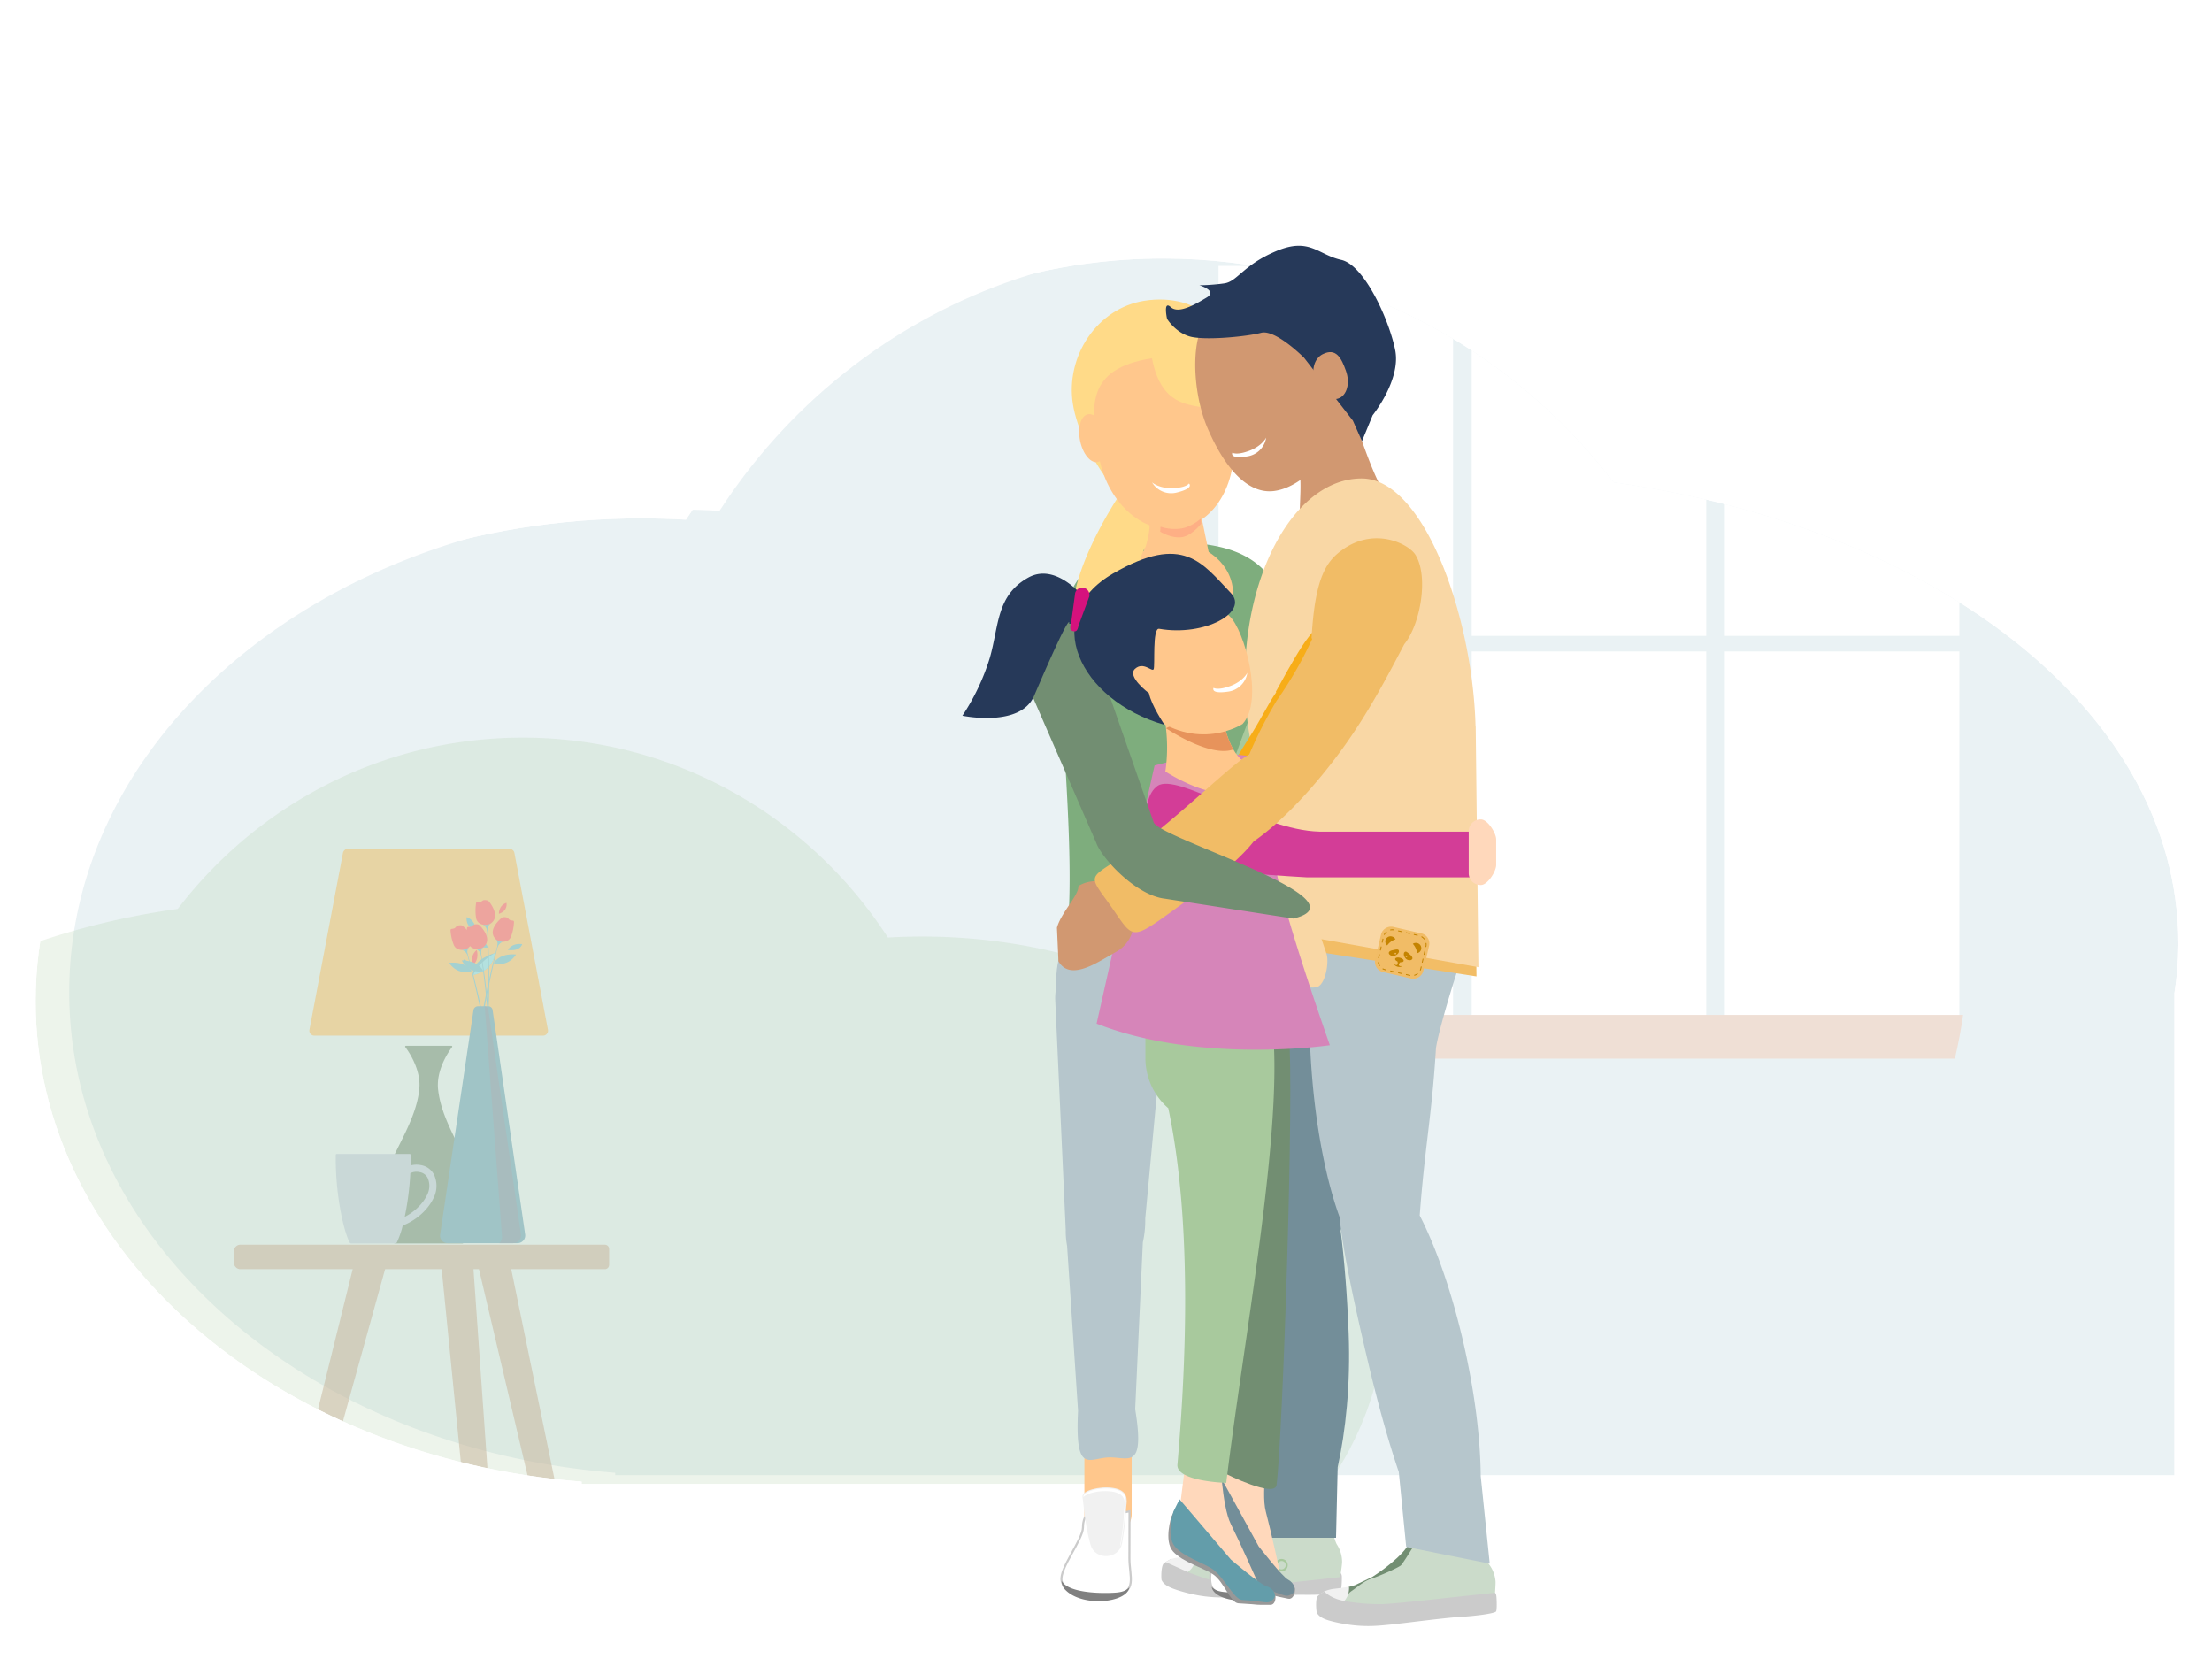 <svg xmlns="http://www.w3.org/2000/svg" xmlns:xlink="http://www.w3.org/1999/xlink" width="1080" height="810" viewBox="0 0 1080 810">
  <rect x="0" y="0" width="1080" height="810" fill="#333333" stroke="none"/>
  <defs>
    <clipPath id="clip-path">
      <rect id="Rechteck_388" data-name="Rechteck 388" width="1080" height="810" fill="none"/>
    </clipPath>
    <clipPath id="clip-path-2">
      <rect id="Rechteck_387" data-name="Rechteck 387" width="1204.245" height="747.8" fill="none"/>
    </clipPath>
    <clipPath id="clip-path-3">
      <path id="Pfad_4405" data-name="Pfad 4405" d="M473.766,134.37q-10.743-.621-21.685-.634c-163.383,0-295.832,105.539-295.832,235.727,0,122.324,116.932,222.877,266.585,234.581v1.147h777.7V365.549a157.251,157.251,0,0,0,.287-47.028c-14.878-102.962-128.471-181.931-274.1-202.42C875.862,49.648,796.213,6.861,706.681,6.861c-97.493,0-183.264,50.731-232.915,127.509" transform="translate(-156.249 -6.861)" fill="none"/>
    </clipPath>
    <clipPath id="clip-path-4">
      <rect id="Rechteck_375" data-name="Rechteck 375" width="1046.199" height="598.329" fill="none"/>
    </clipPath>
    <clipPath id="clip-path-5">
      <rect id="Rechteck_376" data-name="Rechteck 376" width="800.8" height="457.984" fill="none"/>
    </clipPath>
    <clipPath id="clip-path-6">
      <rect id="Rechteck_383" data-name="Rechteck 383" width="188.923" height="453.342" fill="none"/>
    </clipPath>
    <clipPath id="clip-path-8">
      <rect id="Rechteck_384" data-name="Rechteck 384" width="20.057" height="9.037" fill="none"/>
    </clipPath>
    <clipPath id="clip-Recht_auf_elterliche_Fürsorge_1">
      <rect width="1080" height="810"/>
    </clipPath>
  </defs>
  <g id="Recht_auf_elterliche_Fürsorge_1" data-name="Recht auf elterliche Fürsorge – 1" clip-path="url(#clip-Recht_auf_elterliche_Fürsorge_1)">
    <rect width="1080" height="810" fill="#fff"/>
    <rect id="Rechteck_64" data-name="Rechteck 64" width="1080" height="810" fill="#fff"/>
    <rect id="Rechteck_374" data-name="Rechteck 374" width="1080" height="810" fill="none"/>
    <g id="Gruppe_maskieren_21" data-name="Gruppe maskieren 21" clip-path="url(#clip-path)">
      <g id="Gruppe_378" data-name="Gruppe 378" transform="translate(-124.245 120)">
        <g id="Gruppe_377" data-name="Gruppe 377" clip-path="url(#clip-path-2)">
          <g id="Gruppe_369" data-name="Gruppe 369" transform="translate(141.636 6.219)">
            <g id="Gruppe_368" data-name="Gruppe 368" clip-path="url(#clip-path-3)">
              <g id="Gruppe_361" data-name="Gruppe 361" transform="translate(16.41 -4.316)" opacity="0.61">
                <g id="Gruppe_360" data-name="Gruppe 360" transform="translate(0 0)">
                  <g id="Gruppe_359" data-name="Gruppe 359" clip-path="url(#clip-path-4)">
                    <path id="Pfad_4367" data-name="Pfad 4367" d="M1218.923,313.761c-14.878-102.962-128.47-181.932-274.1-202.421C893.964,44.888,814.316,2.1,724.783,2.1c-97.492,0-183.264,50.731-232.915,127.509q-10.742-.62-21.684-.633c-163.383,0-295.832,105.538-295.832,235.727,0,122.324,116.932,222.876,266.585,234.581v1.146h777.7V360.788a157.27,157.27,0,0,0,.286-47.027" transform="translate(-174.352 -2.1)" fill="#dde9ed"/>
                  </g>
                </g>
              </g>
              <g id="Gruppe_364" data-name="Gruppe 364" transform="translate(-141.636 233.929)" opacity="0.21">
                <g id="Gruppe_363" data-name="Gruppe 363">
                  <g id="Gruppe_362" data-name="Gruppe 362" clip-path="url(#clip-path-5)">
                    <path id="Pfad_4368" data-name="Pfad 4368" d="M1.245,503.482c11.388-78.812,98.336-139.257,209.8-154.94,38.933-50.865,99.9-83.617,168.431-83.617,74.625,0,140.278,38.832,178.281,97.6q8.223-.475,16.6-.485c125.061,0,226.442,80.783,226.442,180.434,0,93.631-89.5,170.6-204.054,179.558v.877H1.465V539.479a120.378,120.378,0,0,1-.219-36" transform="translate(0 -264.925)" fill="#a8c99d"/>
                  </g>
                </g>
              </g>
              <rect id="Rechteck_377" data-name="Rechteck 377" width="114.513" height="180.625" transform="translate(577.548 191.838)" fill="#fff"/>
              <rect id="Rechteck_378" data-name="Rechteck 378" width="114.513" height="180.625" transform="translate(577.548 3.623)" fill="#fff"/>
              <rect id="Rechteck_379" data-name="Rechteck 379" width="114.513" height="180.625" transform="translate(701.15 191.838)" fill="#fff"/>
              <rect id="Rechteck_380" data-name="Rechteck 380" width="114.513" height="180.625" transform="translate(701.15 3.623)" fill="#fff"/>
              <rect id="Rechteck_381" data-name="Rechteck 381" width="114.513" height="180.625" transform="translate(824.752 191.838)" fill="#fff"/>
              <rect id="Rechteck_382" data-name="Rechteck 382" width="114.513" height="180.625" transform="translate(824.752 3.623)" fill="#fff"/>
              <path id="Pfad_4369" data-name="Pfad 4369" d="M1155.892,414.281q-1.466,10.467-4.02,21.328H782.446c0-11.78,10.314-21.328,23.035-21.328Z" transform="translate(-214.813 -44.964)" fill="#efdfd5"/>
              <g id="Gruppe_367" data-name="Gruppe 367" transform="translate(93.954 288.239)" opacity="0.5">
                <g id="Gruppe_366" data-name="Gruppe 366">
                  <g id="Gruppe_365" data-name="Gruppe 365" clip-path="url(#clip-path-6)">
                    <path id="Pfad_4370" data-name="Pfad 4370" d="M420.17,413.146,403.808,326.82a2.436,2.436,0,0,0-2.393-1.982H322.488a2.436,2.436,0,0,0-2.393,1.982l-16.363,86.326a2.435,2.435,0,0,0,2.392,2.889H417.778a2.435,2.435,0,0,0,2.392-2.889" transform="translate(-263.993 -324.838)" fill="#f2bd66"/>
                    <path id="Pfad_4371" data-name="Pfad 4371" d="M370.212,452.225c-1.011-9.506,5.07-18.369,6.835-20.717a.376.376,0,0,0-.3-.6H354.491a.376.376,0,0,0-.3.6c1.765,2.348,7.846,11.21,6.835,20.717-2.04,19.188-18.13,36.206-18.13,51.746,0,7.232,3.847,18.53,5.072,22.407a1.524,1.524,0,0,0,1.455,1.064h32.4a1.524,1.524,0,0,0,1.454-1.064c1.225-3.877,5.072-15.175,5.072-22.407,0-15.541-16.09-32.558-18.13-51.746" transform="translate(-267.659 -334.758)" fill="#728e72"/>
                    <path id="Pfad_4372" data-name="Pfad 4372" d="M365.8,499.122a8.8,8.8,0,0,0-6.44-4.534,10.643,10.643,0,0,0-4.894.189c.043-1.709.053-3.426.028-5.142a.477.477,0,0,0-.477-.469H318.389a.477.477,0,0,0-.477.469c-.274,18.178,3.537,36.472,6.769,42.75a.935.935,0,0,0,.831.508H346.9a.935.935,0,0,0,.831-.508,42.814,42.814,0,0,0,2.864-8.279c4.493-1.626,12.061-6.358,15.465-14.308a13,13,0,0,0-.256-10.676m-2.948,9.3c-2.428,5.666-7.519,9.553-11.277,11.472a141.566,141.566,0,0,0,2.743-21.333,6.694,6.694,0,0,1,4.424-.547,5.353,5.353,0,0,1,3.989,2.757,9.48,9.48,0,0,1,.121,7.651" transform="translate(-265.322 -340.206)" fill="#b6c6cc"/>
                    <path id="Pfad_4373" data-name="Pfad 4373" d="M266.236,549.991H444.163a2.09,2.09,0,0,0,2.09-2.09v-7.773a2.09,2.09,0,0,0-2.09-2.09H266.236a3.181,3.181,0,0,0-3.181,3.181v5.592a3.181,3.181,0,0,0,3.181,3.181" transform="translate(-260.192 -344.777)" fill="#c6b198"/>
                    <path id="Pfad_4374" data-name="Pfad 4374" d="M459.321,798.784H455.1a2.1,2.1,0,0,1-2.02-1.536L394.735,549.5a3.437,3.437,0,0,1,3.312-4.356h8.781a3.437,3.437,0,0,1,3.337,2.612l51.191,248.425a2.1,2.1,0,0,1-2.035,2.6" transform="translate(-272.496 -345.442)" fill="#c6b198"/>
                    <path id="Pfad_4375" data-name="Pfad 4375" d="M405.673,798.784h-4.221a2.1,2.1,0,0,1-2.02-1.536L374.825,549.5a3.437,3.437,0,0,1,3.312-4.356h8.781a3.437,3.437,0,0,1,3.337,2.612l17.453,248.425a2.1,2.1,0,0,1-2.035,2.6" transform="translate(-270.634 -345.442)" fill="#c6b198"/>
                    <path id="Pfad_4376" data-name="Pfad 4376" d="M261.995,798.784h4.221a2.1,2.1,0,0,0,2.02-1.536L336.89,549.5a3.438,3.438,0,0,0-3.313-4.356H324.8a3.438,3.438,0,0,0-3.337,2.612l-61.5,248.425a2.1,2.1,0,0,0,2.035,2.6" transform="translate(-259.897 -345.442)" fill="#c6b198"/>
                    <path id="Pfad_4377" data-name="Pfad 4377" d="M405.153,503.469s-10.591,4.3-18.12-6.5c0,0,12.219-2.073,18.12,6.5" transform="translate(-271.787 -340.916)" fill="#6bb7bf"/>
                    <path id="Pfad_4378" data-name="Pfad 4378" d="M407.845,498.871a5.173,5.173,0,0,1,5.182-3.914s-1.672,3.833-5.182,3.914" transform="translate(-273.734 -340.748)" fill="#6bb7bf"/>
                    <path id="Pfad_4379" data-name="Pfad 4379" d="M404.653,474.313a6.927,6.927,0,0,1-7.059-5.078s5.563.621,7.059,5.078" transform="translate(-272.775 -338.342)" fill="#6bb7bf"/>
                    <path id="Pfad_4380" data-name="Pfad 4380" d="M391.93,391.661c10.361-2.222,10.537-10.7,10.537-10.7-12.2,3.855-10.537,10.7-10.537,10.7" transform="translate(-272.238 -330.087)" fill="#6bb7bf"/>
                    <path id="Pfad_4381" data-name="Pfad 4381" d="M390.012,390.21s-6.465,2.624-11.06-3.969c0,0,7.458-1.265,11.06,3.969" transform="translate(-271.031 -330.568)" fill="#6bb7bf"/>
                    <path id="Pfad_4382" data-name="Pfad 4382" d="M404.879,516.75l1.339,1.541a.336.336,0,0,0,.588-.222A556.989,556.989,0,0,0,396.54,412.817c-5.078-24.958-10.227-39.713-10.279-39.86.052.146,4.7,15.138,9.757,40.024,4.658,22.908,9.989,52.845,8.641,103.181a.875.875,0,0,0,.22.589" transform="translate(-271.715 -329.338)" fill="#6bb7bf"/>
                    <path id="Pfad_4383" data-name="Pfad 4383" d="M385.737,366.357c1.653,1.329,7.981,6.988,1.841,11.354,0,0-4.7,1.49-6.263-2.135a23.056,23.056,0,0,1-1.6-7.158.623.623,0,0,1,.573-.659,4.977,4.977,0,0,0,1.329-.3c.582-.226.877-1.1,1.664-1.3a4.667,4.667,0,0,1,1.569-.175,1.658,1.658,0,0,1,.883.373" transform="translate(-271.103 -328.685)" fill="#fd5e5a"/>
                    <path id="Pfad_4384" data-name="Pfad 4384" d="M389.825,377.179a3.808,3.808,0,0,0-1.18,3.9l.019.888a4.2,4.2,0,0,0-2.8-2.906,4.971,4.971,0,0,0,3.958-1.883" transform="translate(-271.678 -329.733)" fill="#6bb7bf"/>
                    <path id="Pfad_4385" data-name="Pfad 4385" d="M391.938,391.661c10.361-2.222,10.537-10.7,10.537-10.7s-8.207,4.507-10.537,10.7" transform="translate(-272.246 -330.087)" fill="#8ad8db"/>
                    <path id="Pfad_4386" data-name="Pfad 4386" d="M402.92,385.918s6.516,2.494,10.978-4.19c0,0-7.483-1.116-10.978,4.19" transform="translate(-273.273 -330.149)" fill="#6bb7bf"/>
                    <path id="Pfad_4387" data-name="Pfad 4387" d="M389.895,512.728l-1.307,1.567a.336.336,0,0,1-.593-.21,557.048,557.048,0,0,1,8.156-105.437c4.577-25.055,9.429-39.91,9.478-40.058-.049.147-4.392,15.229-8.953,40.211-4.2,23-8.929,53.034-6.573,103.333a.866.866,0,0,1-.208.594" transform="translate(-271.869 -328.93)" fill="#6bb7bf"/>
                    <path id="Pfad_4388" data-name="Pfad 4388" d="M406.782,361.991c-1.625,1.362-7.839,7.147-1.614,11.388,0,0,4.734,1.4,6.219-2.259a23.083,23.083,0,0,0,1.453-7.188.623.623,0,0,0-.586-.647,4.977,4.977,0,0,1-1.334-.276c-.587-.214-.9-1.087-1.691-1.265a4.651,4.651,0,0,0-1.571-.143,1.654,1.654,0,0,0-.876.39" transform="translate(-273.229 -328.274)" fill="#fd5e5a"/>
                    <path id="Pfad_4389" data-name="Pfad 4389" d="M403.569,372.891a3.808,3.808,0,0,1,1.258,3.877v.887a4.2,4.2,0,0,1,2.738-2.961,4.973,4.973,0,0,1-3.995-1.8" transform="translate(-273.334 -329.332)" fill="#6bb7bf"/>
                    <path id="Pfad_4390" data-name="Pfad 4390" d="M398.848,377.284s-6.882,1.151-9.929-6.286c0,0,7.555.392,9.929,6.286" transform="translate(-271.964 -329.155)" fill="#6bb7bf"/>
                    <path id="Pfad_4391" data-name="Pfad 4391" d="M384.393,504.008l.971,1.8a.336.336,0,0,0,.623-.088,557.08,557.08,0,0,0,12.933-104.959c.487-25.465-1.321-40.987-1.339-41.141.018.153,1.282,15.8.794,41.189-.449,23.372-1.775,53.751-14.068,102.581a.873.873,0,0,0,.086.623" transform="translate(-271.53 -328.09)" fill="#6bb7bf"/>
                    <path id="Pfad_4392" data-name="Pfad 4392" d="M399.795,353.159c1.323,1.657,6.265,8.56-.679,11.481,0,0-4.916.429-5.646-3.449a23.048,23.048,0,0,1,0-7.332.624.624,0,0,1,.7-.519,4.99,4.99,0,0,0,1.362,0c.618-.094,1.1-.887,1.908-.9a4.663,4.663,0,0,1,1.569.172,1.653,1.653,0,0,1,.78.556" transform="translate(-272.361 -327.418)" fill="#fd5e5a"/>
                    <path id="Pfad_4393" data-name="Pfad 4393" d="M401.468,364.6a3.808,3.808,0,0,0-2,3.55l-.175.87a4.2,4.2,0,0,0-2.1-3.445,4.972,4.972,0,0,0,4.273-.974" transform="translate(-272.738 -328.557)" fill="#6bb7bf"/>
                    <path id="Pfad_4394" data-name="Pfad 4394" d="M393.117,368.739s0-5.449-4.7-7.158c0,0-1.033,4.546,4.7,7.158" transform="translate(-271.91 -328.274)" fill="#6bb7bf"/>
                    <path id="Pfad_4395" data-name="Pfad 4395" d="M405.773,359.266s-.138-4.158,3.707-5.356c0,0,.926,3.87-3.707,5.356" transform="translate(-273.54 -327.557)" fill="#fd5e5a"/>
                    <path id="Pfad_4396" data-name="Pfad 4396" d="M391.793,386.648c-.139.121-2.005-4.045,1.791-7.391,0,0,1.587,4.457-1.791,7.391" transform="translate(-272.178 -329.927)" fill="#fd5e5a"/>
                    <path id="Pfad_4397" data-name="Pfad 4397" d="M388.718,386.808a2.249,2.249,0,0,0-1.943-2.372s-.334,1.748,1.943,2.372" transform="translate(-271.761 -330.412)" fill="#6bb7bf"/>
                    <path id="Pfad_4398" data-name="Pfad 4398" d="M410.617,378.956s1.664-3.447,6.993-2.847c0,0-.8,3.7-6.993,2.847" transform="translate(-273.993 -329.626)" fill="#6bb7bf"/>
                    <path id="Pfad_4399" data-name="Pfad 4399" d="M396.311,390.135s-6.724,1.86-10.529-5.219c0,0,7.555-.4,10.529,5.219" transform="translate(-271.67 -330.456)" fill="#6bb7bf"/>
                    <path id="Pfad_4400" data-name="Pfad 4400" d="M396.479,517.533l1.152,1.685a.336.336,0,0,0,.61-.152,557.036,557.036,0,0,0,1.946-105.735c-2.164-25.377-5.576-40.627-5.61-40.779.034.15,2.918,15.579,5.074,40.882,1.984,23.292,3.824,53.644-3.323,103.488a.869.869,0,0,0,.15.611" transform="translate(-272.493 -329.3)" fill="#6bb7bf"/>
                    <path id="Pfad_4401" data-name="Pfad 4401" d="M394.787,365.991c1.488,1.51,7.12,7.862.519,11.49,0,0-4.845.938-5.975-2.843a23.056,23.056,0,0,1-.76-7.294.623.623,0,0,1,.645-.588,5.019,5.019,0,0,0,1.354-.147c.6-.158,1-1,1.8-1.1a4.64,4.64,0,0,1,1.578.008,1.647,1.647,0,0,1,.834.471" transform="translate(-271.928 -328.636)" fill="#fd5e5a"/>
                    <path id="Pfad_4402" data-name="Pfad 4402" d="M397.608,377.2a3.808,3.808,0,0,0-1.623,3.738l-.083.885a4.2,4.2,0,0,0-2.443-3.209,4.975,4.975,0,0,0,4.149-1.414" transform="translate(-272.388 -329.735)" fill="#6bb7bf"/>
                    <path id="Pfad_4403" data-name="Pfad 4403" d="M377.749,525.285h34.157a3.765,3.765,0,0,0,3.727-4.306L399.734,411.4a2.08,2.08,0,0,0-2.059-1.781H392.6a2.222,2.222,0,0,0-2.2,1.895L374.127,521.085a3.662,3.662,0,0,0,3.622,4.2" transform="translate(-270.576 -332.767)" fill="#639daa"/>
                    <path id="Pfad_4404" data-name="Pfad 4404" d="M406.589,521.974l-8.44-112.329a2.076,2.076,0,0,1,1.783,1.756l15.9,109.58a3.766,3.766,0,0,1-3.727,4.307h-6.828a4.041,4.041,0,0,0,1.313-3.314" transform="translate(-272.827 -332.769)" fill="#738e99"/>
                  </g>
                </g>
              </g>
            </g>
          </g>
          <g id="Gruppe_374" data-name="Gruppe 374">
            <g id="Gruppe_373" data-name="Gruppe 373" clip-path="url(#clip-path-2)">
              <path id="Pfad_4406" data-name="Pfad 4406" d="M762.733,717.671c-.248-.472-.412-7.193,1.166-8.292a33.671,33.671,0,0,1,3.162-1.932s2.741,3.679,9.445,5.411a99.141,99.141,0,0,0,17.661,2.843c5.343.425,33.06-.669,33.06-.669l22.923-.731s.538.257.571,1.856-.142,6.138-.655,7.215-10.637,1.549-18.108,1.433-28.517,1.11-34.382,1.229-13.592.542-25.4-2.953c-6.453-1.91-8.335-3.3-9.445-5.41" transform="translate(-71.318 -66.163)" fill="#cbcbcb"/>
              <path id="Pfad_4407" data-name="Pfad 4407" d="M861.673,718.723l1.8-.684,2.87-.808,8.458-4.017s11.633-7.264,16.843-14.455,17.706-22.3,17.706-22.3,2.35,2.188,3.513,3.149,3.3,3.7,3.373,4.5-.876,10.53-.876,10.53l-12.422,21.536-39.544,6.7Z" transform="translate(-80.587 -63.264)" fill="#728e72"/>
              <path id="Pfad_4408" data-name="Pfad 4408" d="M860.048,726.515s1.771-3.918,4.541-5.788,5.968-4.852,9.61-6,12.9-5.241,14.388-6.454,11.877-18.8,11.877-18.8,2.253-4.5,4.692-4.2a93.784,93.784,0,0,0,13.4.068c3.451-.327,9.482-1.7,10.013-1.753s1.061-.1.707,1.808-2.291,6.914-1.673,10.6,3.131,10.418,4.054,11.669a15.809,15.809,0,0,1,3.22,8.535c.047,1.686-.382,7.268-.382,7.268s-38.407,7.393-47.724,8.009-26.721-4.966-26.721-4.966" transform="translate(-80.435 -63.93)" fill="#cbdbca"/>
              <path id="Pfad_4409" data-name="Pfad 4409" d="M847.806,726.1l2.263-1.554a19.863,19.863,0,0,1,4.437-1.225c1.858-.177,7.674-1,7.674-1a10.117,10.117,0,0,1-.535,3.983,8.9,8.9,0,0,1-2.743,3.827Z" transform="translate(-79.29 -67.555)" fill="#f1f1f1"/>
              <path id="Pfad_4410" data-name="Pfad 4410" d="M846.339,735.294c-.283-.452-.945-7.143.547-8.356a33.724,33.724,0,0,1,3.01-2.16s3.008,3.465,9.821,4.694A99.113,99.113,0,0,0,877.539,731c5.36.027,32.919-3.122,32.919-3.122l22.806-2.431s.556.216.707,1.808.314,6.13-.117,7.243-10.493,2.335-17.952,2.775-28.355,3.224-34.2,3.778-13.515,1.55-25.548-1.059c-6.577-1.426-8.556-2.67-9.82-4.694" transform="translate(-79.116 -67.784)" fill="#cbcbcb"/>
              <path id="Pfad_4411" data-name="Pfad 4411" d="M778.987,702.619l1.85-.548,2.922-.592,8.733-3.378s12.14-6.381,17.87-13.165,19.314-20.928,19.314-20.928,2.181,2.356,3.27,3.4,3.013,3.94,3.029,4.74-1.656,10.435-1.656,10.435l-13.987,20.553L780.4,706.881Z" transform="translate(-72.853 -62.1)" fill="#728e72"/>
              <path id="Pfad_4412" data-name="Pfad 4412" d="M776.783,710.421s2.058-3.775,4.958-5.434,6.313-4.4,10.029-5.271,13.249-4.269,14.827-5.367,13.241-17.872,13.241-17.872,2.58-4.319,4.99-3.834a93.941,93.941,0,0,0,13.358,1.063c3.465-.071,9.581-.994,10.115-1.005s1.066-.022.57,1.856-2.8,6.725-2.456,10.452,2.349,10.621,3.175,11.938a15.8,15.8,0,0,1,2.578,8.749c-.078,1.685-.921,7.22-.921,7.22s-38.85,4.521-48.187,4.443-26.279-6.936-26.279-6.936" transform="translate(-72.647 -62.904)" fill="#cbdbca"/>
              <path id="Pfad_4413" data-name="Pfad 4413" d="M764.905,708.695l2.372-1.382a19.911,19.911,0,0,1,4.516-.892c1.866-.037,7.727-.422,7.727-.422a10.108,10.108,0,0,1-.829,3.932,8.9,8.9,0,0,1-3.019,3.613Z" transform="translate(-71.537 -66.027)" fill="#f1f1f1"/>
              <path id="Pfad_4414" data-name="Pfad 4414" d="M821.215,710.229a2.467,2.467,0,1,1-2.515-2.35A2.433,2.433,0,0,1,821.215,710.229Z" transform="translate(-76.341 -66.203)" fill="none" stroke="#a8c99d" stroke-miterlimit="10" stroke-width="1"/>
              <path id="Pfad_4415" data-name="Pfad 4415" d="M829.586,710.207A2.537,2.537,0,1,1,827,707.858,2.47,2.47,0,0,1,829.586,710.207Z" transform="translate(-77.112 -66.201)" fill="none" stroke="#a8c99d" stroke-miterlimit="10" stroke-width="1"/>
              <path id="Pfad_4416" data-name="Pfad 4416" d="M734.082,688.945h-2.8a10.139,10.139,0,0,1-10.14-10.139V647.7a10.139,10.139,0,0,1,10.14-10.139h2.8A10.139,10.139,0,0,1,744.221,647.7v31.1a10.139,10.139,0,0,1-10.139,10.139" transform="translate(-67.443 -59.627)" fill="#ffc78c"/>
              <path id="Pfad_4417" data-name="Pfad 4417" d="M802.841,528.9h0c-13.933,1.116-17.585-2.227-18.914-18.819l-17.18-114.827c-1.329-16.593,8.889-30.948,22.821-32.064s29.622,11.164,30.951,27.757l-.383,106.332c1.329,16.593-3.363,30.506-17.3,31.622" transform="translate(-71.698 -33.96)" fill="#b6c6cc"/>
              <path id="Pfad_4418" data-name="Pfad 4418" d="M815.014,382.142c0,19.329-29.961,23.083-59.571,23.083S701.828,417.14,706.3,378.419c2.215-19.2,34.429-107.228,64.039-107.228s44.678,91.622,44.678,110.951" transform="translate(-66.005 -25.363)" fill="#b6c6cc"/>
              <path id="Pfad_4419" data-name="Pfad 4419" d="M742.015,681.664s-.032,13.6-.054,22.841,4.166,16.6-7.613,18.473-24.285-1.415-25.494-7.4,10.421-20.1,10.436-26.079,3.383-8.422,5.341-6.514,17.384-1.321,17.384-1.321" transform="translate(-66.286 -63.752)" fill="#fff"/>
              <path id="Pfad_4420" data-name="Pfad 4420" d="M742.015,681.664s-.032,13.6-.054,22.841,4.166,16.6-7.613,18.473-24.285-1.415-25.494-7.4,10.421-20.1,10.436-26.079,3.383-8.422,5.341-6.514S742.015,681.664,742.015,681.664Z" transform="translate(-66.286 -63.752)" fill="none" stroke="#cbcbcb" stroke-miterlimit="10" stroke-width="1"/>
              <path id="Pfad_4421" data-name="Pfad 4421" d="M741.933,722.243c-2.016,2.2-4.93,2.54-8.131,2.68-6.817.335-21.751-.03-24.943-5.847a6.032,6.032,0,0,0,1.906,4.5c8.456,8.523,30.129,6.259,31.167-1.333" transform="translate(-66.293 -67.251)" fill="gray"/>
              <path id="Pfad_4422" data-name="Pfad 4422" d="M724.545,696.614c2.043,7.352,13.093,6.843,14.452-.656q.031-.178.063-.359c2.078-12.049,1.65-15.1,2-17.8.391-3,.852-7.091-5.825-8.209s-15.281,1.374-14.572,4c.473,1.757.807,11.964,3.881,23.022" transform="translate(-67.395 -62.596)" fill="#f1f1f1"/>
              <path id="Pfad_4423" data-name="Pfad 4423" d="M724.545,696.614c2.043,7.352,13.093,6.843,14.452-.656q.031-.178.063-.359c2.078-12.049,1.65-15.1,2-17.8.391-3,.852-7.091-5.825-8.209s-15.281,1.374-14.572,4C721.138,675.349,721.471,685.556,724.545,696.614Z" transform="translate(-67.395 -62.596)" fill="none" stroke="#f1f1f1" stroke-miterlimit="10" stroke-width="1"/>
              <path id="Pfad_4424" data-name="Pfad 4424" d="M735.237,669.588c6.677,1.119,6.216,5.208,5.824,8.209-.352,2.7.076,5.753-2,17.8q-.03.181-.062.359a7.38,7.38,0,0,1-.59,1.856c.045-.18.087-.363.12-.55.022-.119.043-.238.063-.359,2.078-12.049,1.649-15.1,2-17.8.392-3,.852-7.091-5.823-8.209-5.48-.917-12.259.6-14.121,2.623-.525-2.6,7.979-5.035,14.59-3.929" transform="translate(-67.395 -62.597)" fill="#fff"/>
              <path id="Pfad_4425" data-name="Pfad 4425" d="M789.539,681.4s.032,13.6.054,22.84-4.166,16.6,7.613,18.473,24.285-1.415,25.494-7.4-10.421-20.1-10.436-26.079-3.383-8.422-5.341-6.514-17.384-1.321-17.384-1.321" transform="translate(-73.779 -63.726)" fill="#fff"/>
              <path id="Pfad_4426" data-name="Pfad 4426" d="M789.539,681.4s.032,13.6.054,22.84-4.166,16.6,7.613,18.473,24.285-1.415,25.494-7.4-10.421-20.1-10.436-26.079-3.383-8.422-5.341-6.514S789.539,681.4,789.539,681.4Z" transform="translate(-73.779 -63.726)" fill="none" stroke="#cbcbcb" stroke-miterlimit="10" stroke-width="1"/>
              <path id="Pfad_4427" data-name="Pfad 4427" d="M789.7,721.974c2.016,2.2,4.93,2.54,8.131,2.68,6.817.335,21.751-.03,24.943-5.847a6.032,6.032,0,0,1-1.906,4.5c-8.456,8.523-30.129,6.259-31.167-1.333" transform="translate(-73.856 -67.225)" fill="gray"/>
              <path id="Pfad_4428" data-name="Pfad 4428" d="M808.377,696.345c-2.044,7.352-13.094,6.843-14.453-.656-.02-.119-.041-.238-.062-.359-2.078-12.049-1.651-15.1-2-17.8-.39-3-.852-7.091,5.826-8.209s15.281,1.374,14.571,4c-.473,1.757-.806,11.964-3.88,23.022" transform="translate(-74.039 -62.571)" fill="#f1f1f1"/>
              <path id="Pfad_4429" data-name="Pfad 4429" d="M808.377,696.345c-2.044,7.352-13.094,6.843-14.453-.656-.02-.119-.041-.238-.062-.359-2.078-12.049-1.651-15.1-2-17.8-.39-3-.852-7.091,5.826-8.209s15.281,1.374,14.571,4C811.783,675.08,811.451,685.287,808.377,696.345Z" transform="translate(-74.039 -62.571)" fill="none" stroke="#f1f1f1" stroke-miterlimit="10" stroke-width="1"/>
              <path id="Pfad_4430" data-name="Pfad 4430" d="M797.685,669.319c-6.677,1.119-6.216,5.208-5.824,8.209.352,2.7-.076,5.753,2,17.8q.03.181.063.359a7.365,7.365,0,0,0,.59,1.856c-.045-.18-.087-.363-.121-.55-.022-.119-.043-.238-.063-.359-2.078-12.049-1.649-15.1-2-17.8-.392-3-.852-7.091,5.823-8.209,5.481-.917,12.259.6,14.121,2.623.525-2.6-7.979-5.036-14.59-3.929" transform="translate(-74.039 -62.571)" fill="#fff"/>
              <path id="Pfad_4431" data-name="Pfad 4431" d="M799.944,636.276h0c-9.185-.18-16.475,5.5-13.245-24.488l-1.254-85.21c.261-13.377,7.918-24.075,17.1-23.9s18.605,11.211,18.344,24.588L813.4,612.308c1.112,26.145-4.275,24.147-13.46,23.967" transform="translate(-73.458 -47.012)" fill="#b6c6cc"/>
              <path id="Pfad_4432" data-name="Pfad 4432" d="M759.351,402.712c0-16.1-14.659-29.15-28.636-29.15s-25.31,13.051-25.31,29.15l5.155,112.782a38.486,38.486,0,0,0,.663,7.719l5.349,80.588c-1.576,31.449,5.4,22.993,14.992,22.715s17.806,6.516,12.9-23.52L748.2,521.5V521.5a48.278,48.278,0,0,0,1.171-11.546Z" transform="translate(-65.972 -34.937)" fill="#b6c6cc"/>
              <path id="Pfad_4433" data-name="Pfad 4433" d="M880.68,131.924c4.874,7.333-27.288,19.22-37.68,22.331s-3.805-28.454-6.3-36.8a35.027,35.027,0,0,1,2.168-26.005c20.923-44.03,23.081,12.29,41.816,40.476" transform="translate(-78.105 -7.032)" fill="#d19871"/>
              <path id="Pfad_4434" data-name="Pfad 4434" d="M826.953,348.935c-7.207,9.569-27,11.656-48.424,10.654-33.315-1.594-66.815-10.941-66.815-10.941,3.572-38.8-3.765-104-3.765-135.08,0-44.786,25.12-53.7,56.115-53.7,27.837,0,50.919,7.188,55.346,41.081a96.674,96.674,0,0,1,.765,12.615c0,31.079,9.621,101.045,6.779,135.368" transform="translate(-66.21 -14.952)" fill="#7ead7d"/>
              <path id="Pfad_4435" data-name="Pfad 4435" d="M833.985,353.173c-7.207,9.569-27,11.656-48.424,10.654-.018-.03-.043-.03-.061-.053-14.276-42.691,40.941-158.584,40.941-158.584a96.674,96.674,0,0,1,.765,12.615c0,31.079,9.621,101.045,6.779,135.368" transform="translate(-73.242 -19.19)" fill="#a8c99d"/>
              <path id="Pfad_4436" data-name="Pfad 4436" d="M798.489,66.734c3.679,23.247-8.292,68.86-31.373,72.514s-48.55-36.033-52.229-59.281,11.782-46.754,34.868-50.408c26.728-4.231,45.056,13.933,48.735,37.176" transform="translate(-66.808 -2.707)" fill="#ffda88"/>
              <path id="Pfad_4437" data-name="Pfad 4437" d="M795.395,184.809c0,13.779-12.671,24.942-28.291,24.942s-28.3-11.162-28.3-24.942,12.661-24.938,28.3-24.938,28.291,11.166,28.291,24.938" transform="translate(-69.096 -14.952)" fill="#ffc78c"/>
              <path id="Pfad_4438" data-name="Pfad 4438" d="M787.918,177.172l-7.851-38.145a12.63,12.63,0,1,0-25.249.741l-3.136,38.474Z" transform="translate(-70.3 -11.856)" fill="#ffc78c"/>
              <path id="Pfad_4439" data-name="Pfad 4439" d="M739.143,131.742v0a37.493,37.493,0,0,0,11.934,13.565c.12.116.208.208.331.327,2.6,2.137-1,13.7-1,13.7s-5.981,8.162-4.143,27.854-23.544-4.976-20.776,26.87c-30.841-18.4,13.66-82.315,13.66-82.315" transform="translate(-66.832 -12.321)" fill="#ffda88"/>
              <path id="Pfad_4440" data-name="Pfad 4440" d="M728.488,107.366c3.639,22.987,21.226,39.3,39.287,36.447s29.752-23.811,26.114-46.8S761.7,97.22,754.6,60.568c-32.7,5.175-29.75,23.8-26.11,46.8" transform="translate(-67.93 -5.665)" fill="#ffc78c"/>
              <g id="Gruppe_372" data-name="Gruppe 372" transform="translate(690.691 133.318)" opacity="0.3">
                <g id="Gruppe_371" data-name="Gruppe 371">
                  <g id="Gruppe_370" data-name="Gruppe 370" clip-path="url(#clip-path-8)">
                    <path id="Pfad_4441" data-name="Pfad 4441" d="M762.138,150.919a22.362,22.362,0,0,0,9.91.9c5.315-.789,9.615-4.745,9.615-4.745l.344,2.319s-4.527,5.887-9.339,6.6c-5.315.789-10.716-2.676-10.716-2.676Z" transform="translate(-761.951 -147.073)" fill="#fc7575"/>
                  </g>
                </g>
              </g>
              <path id="Pfad_4442" data-name="Pfad 4442" d="M731.175,101.144c1.305,6.45-.413,12.239-3.839,12.934s-7.263-3.972-8.568-10.422.413-12.239,3.839-12.933,7.263,3.971,8.568,10.421" transform="translate(-67.181 -8.478)" fill="#ffc78c"/>
              <path id="Pfad_4443" data-name="Pfad 4443" d="M821.541,372.427l3.015-39.034,28.927,2.234-.821,10.63c8.046,15.8,13.346,48.525,12.972,86.6-.319,32.34-4.659,61.174-11.083,79.24,1.869,14.8,3.219,31.934,3.911,50.205.945,24.929-1.464,47.674-5.363,65.222l-.8,34.461H809.856l12.392-53.625c-.93-14.212-1.556-30.317-2.054-47.246-.9-30.6-1.061-52.451-.654-67.974-2.972-16.152-4.628-36.261-4.413-58.128.233-23.694,2.625-45.511,6.413-62.588" transform="translate(-75.74 -31.18)" fill="#738e99"/>
              <path id="Pfad_4444" data-name="Pfad 4444" d="M847.98,348.375l2.275-29.46,60.2,4.649-1.732,22.426c1.338,7.434-5.336-35.656-6.062-26.252-1.139,14.745,13.4,5.064,15.219,49.217a22.939,22.939,0,0,1-1.182,8.27c-6.3,18.648-12.332,40.384-12.6,44.823-1.961,32.371-5.391,47.286-7.906,81.188,7.975,15.516,15.714,37.489,21.474,62.7,5.443,23.821,8.179,46.422,8.309,64.512l4.406,42.781-40.786-8.185-3.626-36.631c-4.934-14.418-9.872-32.071-14.7-52.338-8.65-36.338-12.9-58.477-14.214-72.093-6.656-18.314-11.8-44.435-13.822-73.864-2.21-32.234-.2-61.617,4.748-81.75" transform="translate(-78.778 -29.777)" fill="#b6c6cc"/>
              <path id="Pfad_4445" data-name="Pfad 4445" d="M919.488,269.875c-1.44-46.338-24.206-104.609-53.544-104.609-30.316,0-41.338,36.434-41.338,83.415,0,8.954-6.869,20.048-5.214,28.153l-9.958,78.107,111.4,17.243-1.276-102.309Z" transform="translate(-75.701 -15.456)" fill="#f2bd66"/>
              <path id="Pfad_4446" data-name="Pfad 4446" d="M920.194,245.971c-1.5-53.438-25.137-120.637-55.6-120.637-31.482,0-57,43.921-57,98.1a164.156,164.156,0,0,0,2.651,29.623V344.07L921.6,363.956,920.27,245.971Z" transform="translate(-75.528 -11.722)" fill="#f9d7a5"/>
              <path id="Pfad_4447" data-name="Pfad 4447" d="M844.128,198.774c10.053-7.434,4.166,1.772,8.793,10.353,3.409,6.323,1.914,15.032-3.128,22.154-4.739,9.87-15.608,24.559-23.73,37.177-9.091,14.121-19.005,25.946-26.9,32.688-4.687,6.9-15.087,16.736-23.553,24.255-14.826,13.167-24.026,25.335-32.482,15.044-6.739-8.2,6.33-19.539,21.205-32.636,11.328-9.974,18.525-15.709,23.094-18.758,3.063-8.245,8.347-18.572,15.338-29.432,6.853-10.646,10.047-17.836,13.921-23.277-.057-.1-.227-.194-.171-.3,15.537-28.491,17.557-29.839,27.609-37.273" transform="translate(-69.33 -18.335)" fill="#f7ad19"/>
              <path id="Pfad_4448" data-name="Pfad 4448" d="M855.231,80.766a11.1,11.1,0,0,1-.009,2.214c-1.131,11.8-17.7,37.466-35.843,39.852-12.184,1.6-23.524-9.806-32.516-30.664-11.251-26.1-9.092-78.251,27.178-51.347,15.688,11.638,38.789,17.359,41.19,39.946" transform="translate(-73.028 -3.116)" fill="#d19871"/>
              <path id="Pfad_4449" data-name="Pfad 4449" d="M851.157,106.469l-6.06,11.013-7.133,6.755.584,1.3c.082-.084,14.148-4.847,12.609-19.063" transform="translate(-78.369 -9.957)" fill="#d19871"/>
              <path id="Pfad_4450" data-name="Pfad 4450" d="M865.983,82.752S879.886,65.5,877,50.961,862.007,9.382,850.638,6.887,835.261-4.25,819,2.568,800,17.42,793.586,18.352a94.926,94.926,0,0,1-12.229.924s9.146,2.664,3.583,5.991-13.692,8.19-17.536,4.679-1.8,5.726-1.8,5.726,3.839,6.419,10.934,8.566,27.961.124,34.975-1.748S832.5,54.673,832.5,54.673l23.846,30.72,4.426,10.017Z" transform="translate(-71.551 0)" fill="#263959"/>
              <path id="Pfad_4451" data-name="Pfad 4451" d="M845.345,71.8c2.142,5.96,7.24,9.584,11.386,8.094s5.771-7.529,3.629-13.49-4.666-11.492-11.385-8.094c-3.932,1.989-5.772,7.53-3.63,13.49" transform="translate(-78.975 -5.356)" fill="#d19871"/>
              <path id="Pfad_4452" data-name="Pfad 4452" d="M802.174,639.943,792.5,668.357l22.683,37.388,8.448,3.268s-4.678-21.5-7.244-31.154,1.7-34.124,1.7-34.124Z" transform="translate(-74.117 -59.85)" fill="#ffd8bb"/>
              <path id="Pfad_4453" data-name="Pfad 4453" d="M788,670.74s-6.241,10.876-2.7,16.93,13.019,10.911,16.88,14.9c4.606,4.754,5.388,15.334,9.241,16.359,12.866,3.421,4.954,1.785,15.163,3.9,3.664.758,4.726-8.147.736-6.692-3.019,1.1-15.217-16.446-15.217-16.446L792.265,665.54Z" transform="translate(-73.342 -62.244)" fill="#989898"/>
              <path id="Pfad_4454" data-name="Pfad 4454" d="M789.562,668.356s-6.059,10.913-2.739,16.923,12.321,10.767,15.968,14.708c4.35,4.7,7.172,16.463,10.839,17.45,12.246,3.292,11.348,4.66,14.584,3.016s1.207-5.833-1.56-7.166-14.367-16.27-14.367-16.27l-18.6-33.891Z" transform="translate(-73.493 -62.018)" fill="#738e99"/>
              <path id="Pfad_4455" data-name="Pfad 4455" d="M775.792,650.708l-3.723,29.786,29.785,32.019L810.79,714s-8.936-20.106-13.4-29.042-5.245-33.762-5.245-33.762Z" transform="translate(-72.206 -60.856)" fill="#ffd8bb"/>
              <path id="Pfad_4456" data-name="Pfad 4456" d="M767.884,683.773s-3.91,11.914.782,17.127,14.959,8.049,19.546,11.17c5.473,3.723,8.383,13.925,12.363,14.148,13.292.744,5.212.744,15.638.744,3.742,0,2.979-8.936-.634-6.7-2.735,1.691-18.233-13.023-18.233-13.023l-26.335-29.422Z" transform="translate(-71.672 -63.392)" fill="#989898"/>
              <path id="Pfad_4457" data-name="Pfad 4457" d="M844.591,394.687h0a7.74,7.74,0,0,1-9.649-5.149l-9.506-28.277a7.74,7.74,0,0,1,4.579-9.931c3.929-1.321,11.928,6.042,13.328,10.206l5.7,16.966c1.4,4.164-.527,14.864-4.455,16.185" transform="translate(-77.157 -32.843)" fill="#f9d7a5"/>
              <path id="Pfad_4458" data-name="Pfad 4458" d="M822.108,644.6c-.847,6.511-24.573-5.346-24.573-5.346V431.561l30.53-8.4c2.841,28.06-2.979,198.531-5.957,221.439" transform="translate(-74.588 -39.576)" fill="#728e72"/>
              <path id="Pfad_4459" data-name="Pfad 4459" d="M816.415,421.008l.131-3.023c0-17.888,3.37-34.253-14.517-34.253H786.386A32.389,32.389,0,0,0,754,416.12v16.388a32.305,32.305,0,0,0,11.171,24.459c6.242,29.547,12.435,82.584,4.467,173.984-.723,8.294,23.828,8.936,23.828,8.936,8.258-68.043,27.073-168.216,22.952-218.88" transform="translate(-70.516 -35.888)" fill="#a8c99d"/>
              <path id="Pfad_4460" data-name="Pfad 4460" d="M756.007,279.383A160.173,160.173,0,0,1,787.393,274c8.641-.54,20.255,1.526,20.255,1.526s4.046,29.919,7.185,51.766S841.6,415.924,841.6,415.924s-63.1,9.4-113.892-10.521Z" transform="translate(-68.058 -25.617)" fill="#d685b9"/>
              <path id="Pfad_4461" data-name="Pfad 4461" d="M735.6,376.522l-6.7,3.866c-7.871,4.544-17.263,8.823-21.808.952l-.744-16.382c1.99-7.324,10.859-16.119,10.424-20.106l.3-.406a16.457,16.457,0,0,1,22.481,6.024l2.062,3.572a16.457,16.457,0,0,1-6.024,22.481" transform="translate(-66.06 -32.007)" fill="#d19871"/>
              <path id="Pfad_4462" data-name="Pfad 4462" d="M838.931,313.139C809.89,312.4,769.679,284.1,760,290.8s-5.957,32.764,5.956,37.232,67.018,7.447,67.018,7.447H912.65V313.139Z" transform="translate(-70.562 -27.101)" fill="#d33d97"/>
              <path id="Pfad_4463" data-name="Pfad 4463" d="M768.939,681.125s-3.723,11.914.744,17.127,14.247,8.049,18.616,11.17c5.212,3.723,10.357,14.669,14.148,14.893,12.659.744,12.057,2.265,14.893,0s0-5.957-2.979-6.7S797,704.589,797,704.589l-25.08-29.421Z" transform="translate(-71.778 -63.144)" fill="#639daa"/>
              <path id="Pfad_4464" data-name="Pfad 4464" d="M934.1,341h0a5.773,5.773,0,0,1-5.957-5.568V314.546a5.773,5.773,0,0,1,5.957-5.568c3.29,0,7.447,6.67,7.447,9.745v12.53c0,3.075-4.157,9.745-7.447,9.745" transform="translate(-86.803 -28.897)" fill="#ffd8bb"/>
              <path id="Pfad_4465" data-name="Pfad 4465" d="M806.5,276.646a20.309,20.309,0,0,1-8.952-8.472c-.319-.538-.611-1.073-.9-1.619a47.105,47.105,0,0,1-4.2-13.736c-.057-.351-.1-.688-.146-1.016a53.122,53.122,0,0,1-.548-6.648l-31.5-7.006a93.833,93.833,0,0,1,4.364,19.678,81.062,81.062,0,0,1-.3,21.127l0,.008c.487.306,15.891,10.219,27.866,10.417a15.811,15.811,0,0,0,6.333-1.07c12.071-5.054,7.979-11.664,7.979-11.664" transform="translate(-71.102 -22.272)" fill="#ffc78c"/>
              <path id="Pfad_4466" data-name="Pfad 4466" d="M798,269.633c-11.538,4.2-32.928-10.349-32.928-10.349,11.49-5.364,21.082-6.309,27.831-5a46.831,46.831,0,0,0,4.2,13.734c.284.548.578,1.086.895,1.62" transform="translate(-71.552 -23.732)" fill="#e7935b"/>
              <path id="Pfad_4467" data-name="Pfad 4467" d="M800.131,250.92S778,265.5,753.37,245.207c-23.52-19.378-11.032-47.065-.67-51.181,20.66-8.207,22.324-13.415,41.171,4.336,7.062,6.651,16.895,41.076,6.26,52.558" transform="translate(-69.204 -17.438)" fill="#ffc78c"/>
              <path id="Pfad_4468" data-name="Pfad 4468" d="M848.482,162.584c15.484-10.447,31.548-2.215,34.819,3.034,6.422,10.306,2.649,33.621-5.466,43.677-7.651,14.511-17.147,33.013-30.228,51.036-14.641,20.172-30.582,36.475-43.253,45.2-7.546,9.8-24.25,22.805-37.845,32.619-23.808,17.184-20.294,15.02-33.748-3.533-10.724-14.789-8.057-10.312,15.832-27.373,18.191-12.993,46.233-40.483,53.564-44.171a209.751,209.751,0,0,1,13.37-26.226,189.935,189.935,0,0,0,17.312-30.063c.148-.318-.284-.309-.272-.514,1.759-30.08,7.269-37.845,15.918-43.68" transform="translate(-67.968 -14.735)" fill="#f1bc66"/>
              <path id="Pfad_4469" data-name="Pfad 4469" d="M819.882,347.428l-62.55-9.68c-14.148-1.489-31.05-19.71-33.754-27.476l-36.986-84.964c-2.706-7.768,7.768-19.195,15.536-21.9a14.892,14.892,0,0,1,18.963,9.165l30.615,87.9c2.706,7.768,105.408,38.018,68.176,46.954" transform="translate(-64.172 -18.946)" fill="#728e72"/>
              <path id="Pfad_4470" data-name="Pfad 4470" d="M716.59,190.447s-14.4-19.992-28.962-11.949c-15.7,8.675-14.331,23.653-18.8,39.167a108.042,108.042,0,0,1-13.4,28.3s28.3,5.957,35-9.68c18.937-44.187,17.116-35.241,17.116-35.241l9.5.339Z" transform="translate(-61.297 -16.515)" fill="#263959"/>
              <path id="Pfad_4471" data-name="Pfad 4471" d="M759.758,249.431s-6.523-9.659-7.586-15.43c0,0-10.959-8.156-6.84-11.91s8.32,1.652,9.1.181-.732-20.346,2.684-19.753c22.36,3.874,43.934-8.191,35-17.5-13.8-14.376-23.083-29.411-57.455-9.518-36.213,20.959-16.463,62.017,25.1,73.932" transform="translate(-66.936 -15.517)" fill="#263959"/>
              <path id="Pfad_4472" data-name="Pfad 4472" d="M720.1,199.188s-3.123-4.677-2.209-8.815c0,0,1.435,5.017,4.058,6.744s-1.849,2.071-1.849,2.071" transform="translate(-67.124 -17.804)" fill="#263959"/>
              <path id="Pfad_4473" data-name="Pfad 4473" d="M719.542,195.919s-4.945.689-6.25,4.874a6.47,6.47,0,0,1,6.838-1.6Z" transform="translate(-66.709 -18.323)" fill="#263959"/>
              <path id="Pfad_4474" data-name="Pfad 4474" d="M717.627,202.505l5.182-14.029a3.551,3.551,0,0,0-6.889-1.721l-1.971,14.6c-.476,1.9-.925,3.543.978,4.019s2.225-.968,2.7-2.872" transform="translate(-66.732 -17.214)" fill="#d5127d"/>
            </g>
          </g>
          <g id="Gruppe_376" data-name="Gruppe 376">
            <g id="Gruppe_375" data-name="Gruppe 375" clip-path="url(#clip-path-2)">
              <path id="Pfad_4475" data-name="Pfad 4475" d="M817.329,103.332a10.937,10.937,0,0,1-9.567,9.209c-8.67,1.258-6.91-1.863-6.91-1.863s1.91,1.431,8.209-.916,8.268-6.431,8.268-6.431" transform="translate(-74.885 -9.664)" fill="#fff"/>
              <path id="Pfad_4476" data-name="Pfad 4476" d="M807.195,230.008a10.937,10.937,0,0,1-9.567,9.209c-8.67,1.258-6.91-1.863-6.91-1.863s1.91,1.431,8.209-.916,8.268-6.431,8.268-6.431" transform="translate(-73.937 -21.511)" fill="#fff"/>
              <path id="Pfad_4477" data-name="Pfad 4477" d="M757.555,127.426a10.937,10.937,0,0,0,12.342,4.9c8.5-2.118,5.691-4.341,5.691-4.341s-1.226,2.049-7.945,2.262-10.087-2.821-10.087-2.821" transform="translate(-70.849 -11.917)" fill="#fff"/>
              <path id="Pfad_4478" data-name="Pfad 4478" d="M895.2,392.034l-13.629-3.14a5.073,5.073,0,0,1-3.8-6.082l2.8-12.145a5.073,5.073,0,0,1,6.082-3.8L900.272,370a5.073,5.073,0,0,1,3.8,6.082l-2.8,12.145a5.073,5.073,0,0,1-6.083,3.8" transform="translate(-82.079 -34.298)" fill="#f1bc66"/>
              <path id="Pfad_4479" data-name="Pfad 4479" d="M889.951,379.443c-.37-.754-1.507-.357-2.807-.106-2.2.424-2.354,1.378-1.714,2.153a2.62,2.62,0,0,0,3.039.372c1.188-.581,1.852-1.663,1.482-2.418m-1.792,1.924a.379.379,0,1,1,.529-.247.417.417,0,0,1-.529.247" transform="translate(-82.778 -35.446)" fill="#c48300"/>
              <path id="Pfad_4480" data-name="Pfad 4480" d="M896.172,381.593c-1.013-.851-1.815-1.751-2.5-1.271s-.635,1.749.121,2.834a2.619,2.619,0,0,0,2.836,1.152c.935-.366,1.262-1.276-.452-2.715m-1.873,1.281a.379.379,0,1,1,.529-.247.417.417,0,0,1-.529.247" transform="translate(-83.534 -35.556)" fill="#c48300"/>
              <path id="Pfad_4481" data-name="Pfad 4481" d="M900.206,375.557a2.651,2.651,0,0,0-2.165.367,8.094,8.094,0,0,1,2.089,4.568,2.522,2.522,0,0,0,1.978-1.827,2.578,2.578,0,0,0-1.9-3.107" transform="translate(-83.988 -35.115)" fill="#c48300"/>
              <path id="Pfad_4482" data-name="Pfad 4482" d="M888.182,373.4a2.656,2.656,0,0,0-1.713-1.372,2.577,2.577,0,0,0-3.174,1.791,2.521,2.521,0,0,0,.841,2.558,8.1,8.1,0,0,1,4.046-2.977" transform="translate(-82.601 -34.785)" fill="#c48300"/>
              <path id="Pfad_4483" data-name="Pfad 4483" d="M890.361,387.217c-.235-.4.052-1.029.662-1.592.811.077,1.452-.11,1.575-.584.158-.61-.6-1.266-1.739-1.56s-2.209-.114-2.367.495c-.123.474.345.95,1.093,1.276.259.789.2,1.478-.2,1.712-.31.182-.759.051-1.207-.3a2.151,2.151,0,0,1-.184-.195c-.025.441.7,1.13,1.68,1.383.993.257,1.911.081,2.14-.392a2.263,2.263,0,0,1-.255.081c-.564.09-1.021-.013-1.2-.323" transform="translate(-83.049 -35.852)" fill="#c48300"/>
              <path id="Pfad_4484" data-name="Pfad 4484" d="M894.85,390.694l-12.009-2.767a4.471,4.471,0,0,1-3.352-5.36l2.466-10.7a4.469,4.469,0,0,1,5.359-3.352l12.009,2.767a4.47,4.47,0,0,1,3.352,5.36l-2.466,10.7a4.469,4.469,0,0,1-5.359,3.352Z" transform="translate(-82.242 -34.454)" fill="none" stroke="#c48300" stroke-miterlimit="10" stroke-width="0.441" stroke-dasharray="1.961 1.961"/>
            </g>
          </g>
        </g>
      </g>
    </g>
  </g>
</svg>
